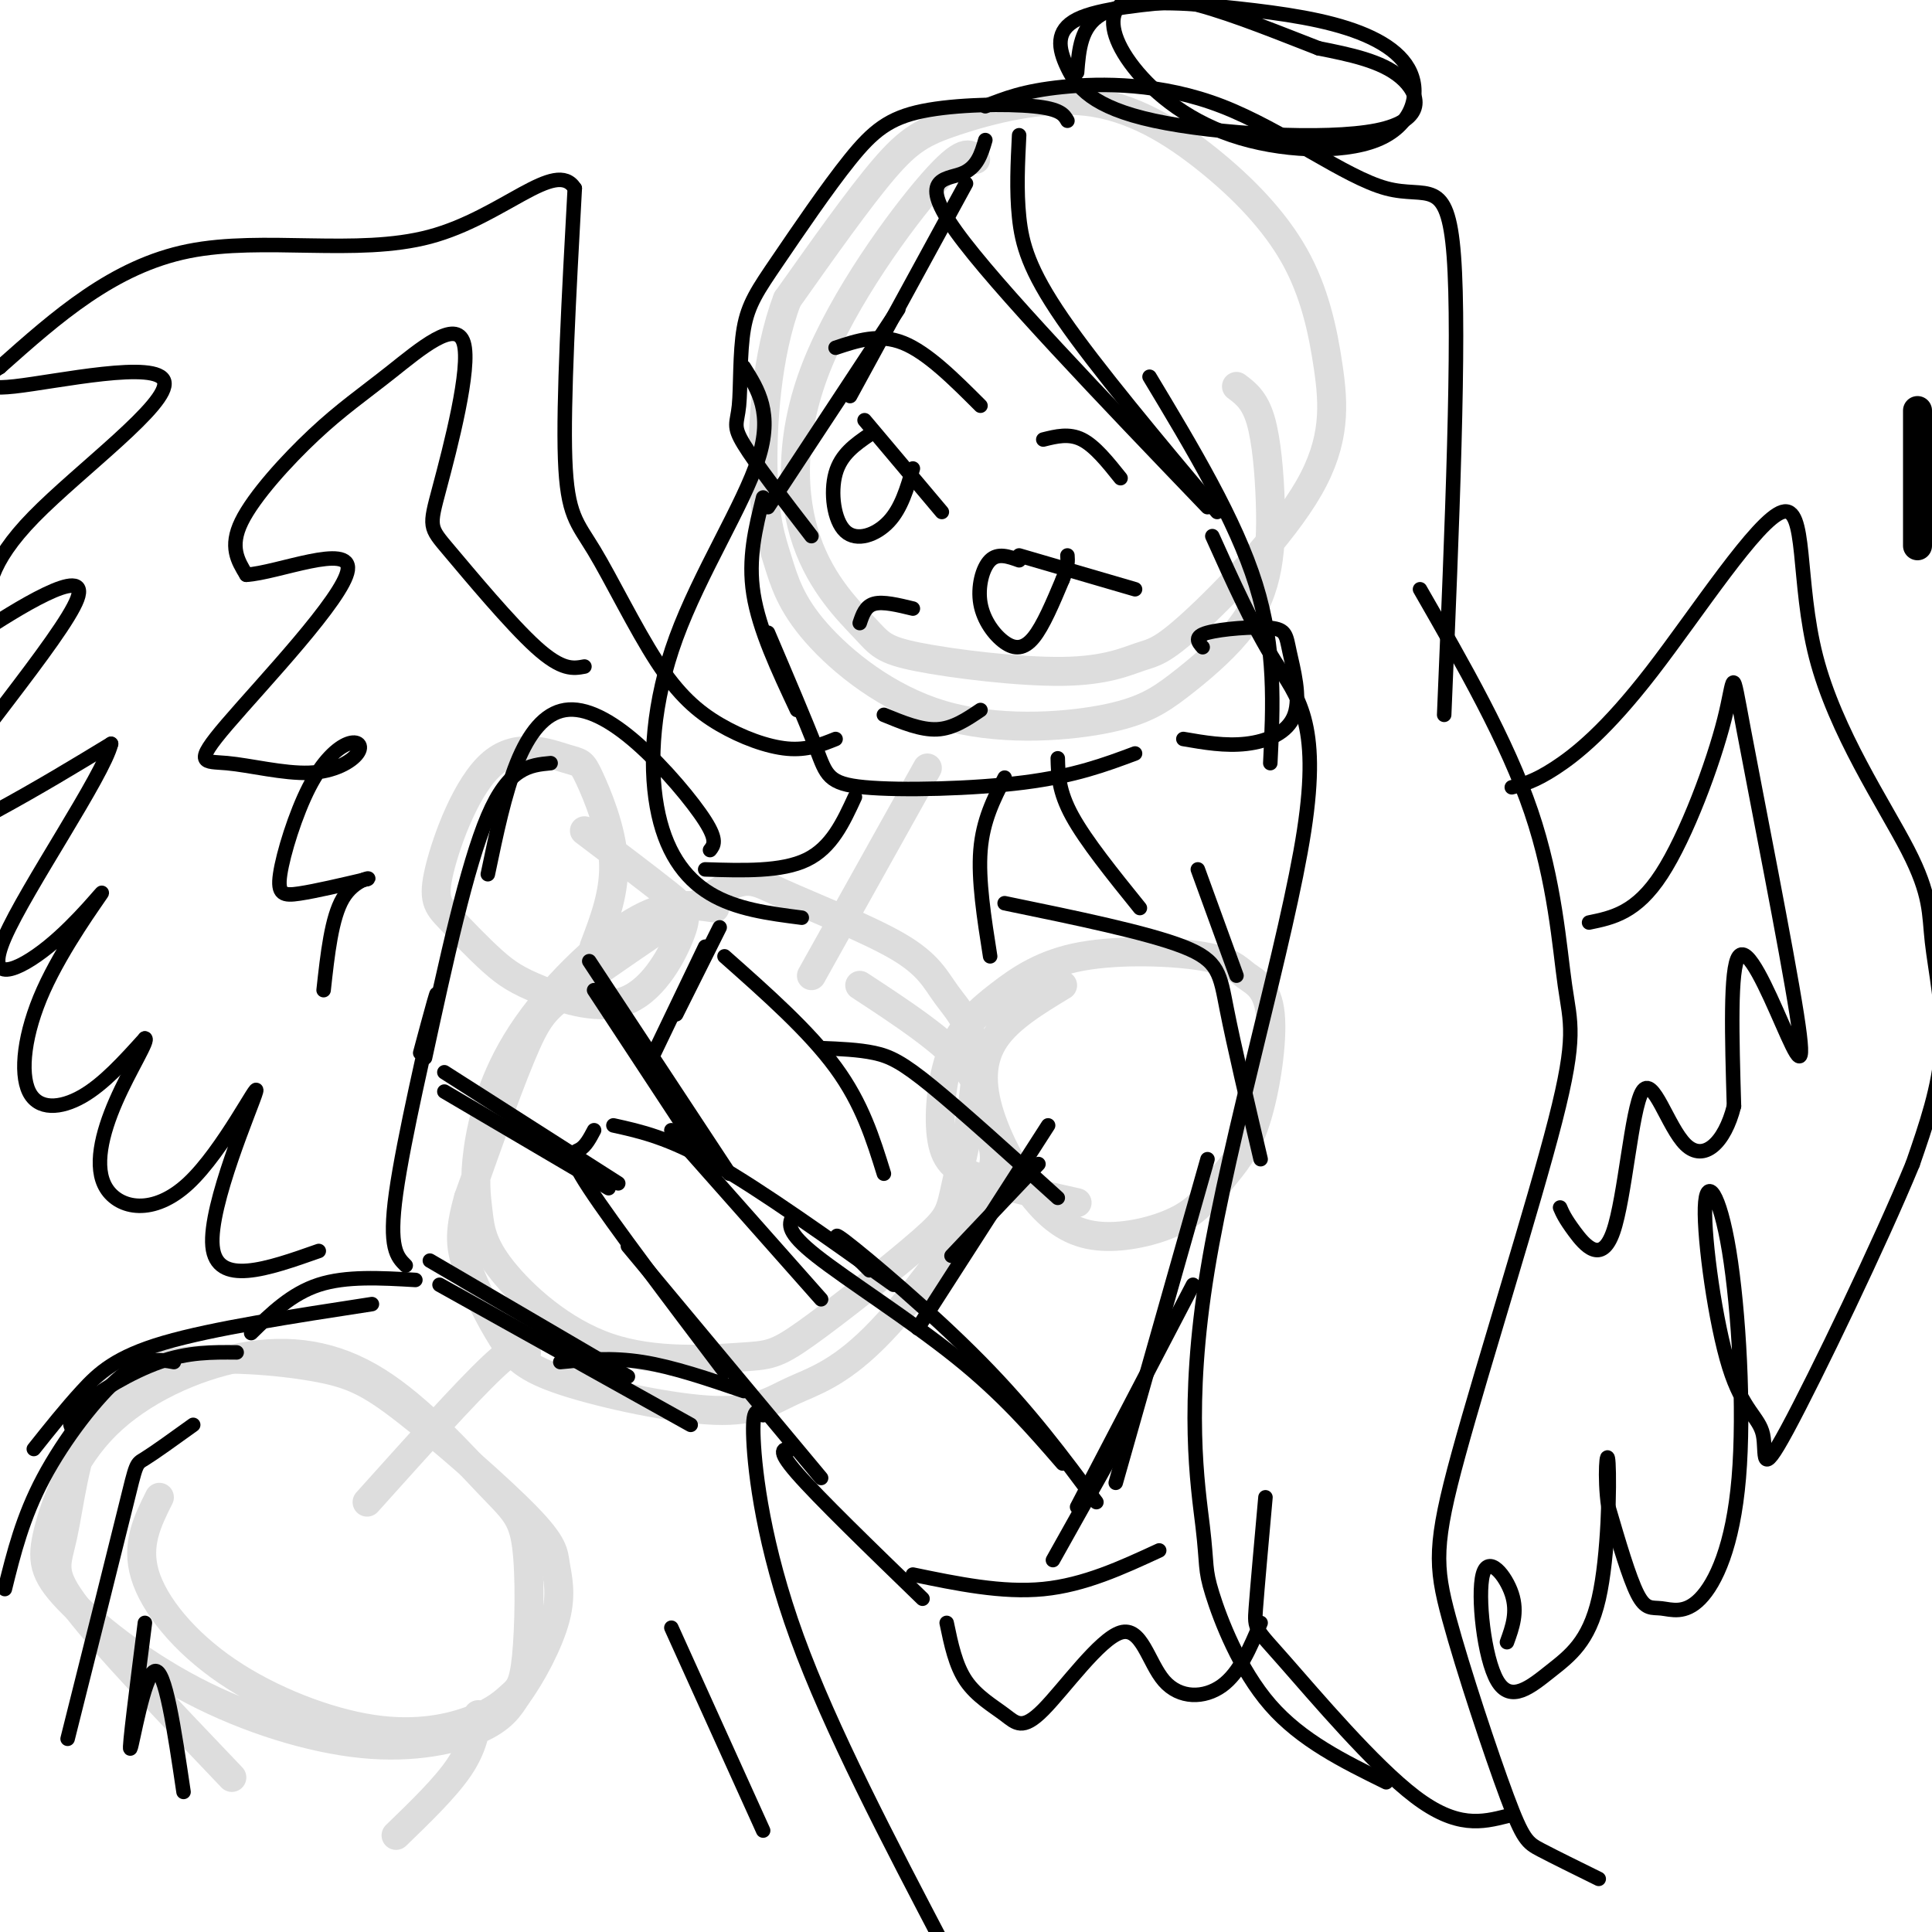 <svg viewBox='0 0 400 400' version='1.1' xmlns='http://www.w3.org/2000/svg' xmlns:xlink='http://www.w3.org/1999/xlink'><g fill='none' stroke='rgb(0,0,0)' stroke-width='6' stroke-linecap='round' stroke-linejoin='round'><path d='M397,113c0.000,0.000 0.000,-28.000 0,-28'/></g>
<g fill='none' stroke='rgb(221,221,221)' stroke-width='6' stroke-linecap='round' stroke-linejoin='round'><path d='M202,33c-1.235,-1.233 -2.471,-2.466 -9,5c-6.529,7.466 -18.352,23.633 -24,38c-5.648,14.367 -5.120,26.936 -2,36c3.120,9.064 8.833,14.625 12,18c3.167,3.375 3.788,4.564 11,6c7.212,1.436 21.014,3.120 30,3c8.986,-0.120 13.155,-2.045 16,-3c2.845,-0.955 4.367,-0.941 11,-7c6.633,-6.059 18.378,-18.192 24,-28c5.622,-9.808 5.123,-17.289 4,-25c-1.123,-7.711 -2.869,-15.650 -7,-23c-4.131,-7.350 -10.646,-14.110 -18,-20c-7.354,-5.890 -15.549,-10.909 -25,-12c-9.451,-1.091 -20.160,1.745 -27,4c-6.840,2.255 -9.811,3.930 -15,10c-5.189,6.070 -12.594,16.535 -20,27'/><path d='M163,62c-4.357,11.411 -5.251,26.438 -5,36c0.251,9.562 1.646,13.658 3,18c1.354,4.342 2.668,8.928 8,15c5.332,6.072 14.682,13.628 26,17c11.318,3.372 24.603,2.558 33,1c8.397,-1.558 11.907,-3.862 16,-7c4.093,-3.138 8.771,-7.112 12,-11c3.229,-3.888 5.010,-7.692 6,-12c0.990,-4.308 1.190,-9.121 1,-15c-0.190,-5.879 -0.768,-12.822 -2,-17c-1.232,-4.178 -3.116,-5.589 -5,-7'/><path d='M148,188c-4.851,-0.697 -9.703,-1.394 -17,3c-7.297,4.394 -17.040,13.879 -23,23c-5.960,9.121 -8.139,17.876 -9,24c-0.861,6.124 -0.405,9.615 0,13c0.405,3.385 0.760,6.663 5,12c4.240,5.337 12.364,12.732 22,16c9.636,3.268 20.784,2.409 27,2c6.216,-0.409 7.500,-0.367 14,-5c6.500,-4.633 18.217,-13.941 24,-19c5.783,-5.059 5.632,-5.868 7,-12c1.368,-6.132 4.256,-17.585 4,-25c-0.256,-7.415 -3.656,-10.791 -6,-14c-2.344,-3.209 -3.633,-6.251 -10,-10c-6.367,-3.749 -17.814,-8.203 -24,-11c-6.186,-2.797 -7.112,-3.935 -14,0c-6.888,3.935 -19.739,12.944 -27,18c-7.261,5.056 -8.932,6.159 -12,13c-3.068,6.841 -7.534,19.421 -12,32'/><path d='M97,248c-2.190,7.615 -1.664,10.653 0,15c1.664,4.347 4.467,10.005 7,14c2.533,3.995 4.797,6.328 13,9c8.203,2.672 22.345,5.685 31,6c8.655,0.315 11.823,-2.067 16,-4c4.177,-1.933 9.362,-3.419 17,-11c7.638,-7.581 17.728,-21.259 22,-29c4.272,-7.741 2.727,-9.546 2,-13c-0.727,-3.454 -0.636,-8.558 -5,-14c-4.364,-5.442 -13.182,-11.221 -22,-17'/><path d='M192,159c0.000,0.000 -24.000,43.000 -24,43'/><path d='M220,204c-5.555,3.360 -11.110,6.720 -14,11c-2.890,4.280 -3.115,9.481 -1,16c2.115,6.519 6.571,14.356 11,19c4.429,4.644 8.830,6.094 14,6c5.170,-0.094 11.107,-1.732 15,-4c3.893,-2.268 5.742,-5.168 8,-8c2.258,-2.832 4.925,-5.598 7,-12c2.075,-6.402 3.557,-16.439 3,-22c-0.557,-5.561 -3.153,-6.646 -5,-8c-1.847,-1.354 -2.944,-2.979 -9,-4c-6.056,-1.021 -17.072,-1.439 -25,0c-7.928,1.439 -12.768,4.737 -17,8c-4.232,3.263 -7.856,6.493 -10,12c-2.144,5.507 -2.808,13.290 -2,18c0.808,4.710 3.088,6.346 8,8c4.912,1.654 12.456,3.327 20,5'/><path d='M123,196c2.203,-5.769 4.406,-11.537 4,-18c-0.406,-6.463 -3.422,-13.619 -5,-17c-1.578,-3.381 -1.719,-2.985 -5,-4c-3.281,-1.015 -9.701,-3.439 -15,1c-5.299,4.439 -9.476,15.742 -11,22c-1.524,6.258 -0.397,7.472 2,10c2.397,2.528 6.062,6.371 9,9c2.938,2.629 5.149,4.044 10,6c4.851,1.956 12.341,4.452 18,2c5.659,-2.452 9.485,-9.852 11,-14c1.515,-4.148 0.719,-5.042 -3,-8c-3.719,-2.958 -10.359,-7.979 -17,-13'/><path d='M109,280c-0.750,-1.083 -1.500,-2.167 -7,3c-5.500,5.167 -15.750,16.583 -26,28'/><path d='M33,310c-2.438,4.868 -4.876,9.737 -3,16c1.876,6.263 8.064,13.922 17,20c8.936,6.078 20.618,10.577 30,12c9.382,1.423 16.463,-0.228 21,-2c4.537,-1.772 6.531,-3.663 8,-5c1.469,-1.337 2.413,-2.118 3,-8c0.587,-5.882 0.818,-16.863 0,-23c-0.818,-6.137 -2.686,-7.429 -8,-13c-5.314,-5.571 -14.075,-15.422 -23,-21c-8.925,-5.578 -18.015,-6.882 -28,-5c-9.985,1.882 -20.865,6.949 -28,14c-7.135,7.051 -10.524,16.086 -12,22c-1.476,5.914 -1.039,8.706 4,14c5.039,5.294 14.681,13.089 26,19c11.319,5.911 24.317,9.938 35,11c10.683,1.062 19.052,-0.839 24,-3c4.948,-2.161 6.474,-4.580 8,-7'/><path d='M107,351c3.046,-4.116 6.661,-10.905 8,-16c1.339,-5.095 0.400,-8.496 0,-11c-0.400,-2.504 -0.263,-4.112 -6,-10c-5.737,-5.888 -17.349,-16.056 -25,-22c-7.651,-5.944 -11.341,-7.662 -19,-9c-7.659,-1.338 -19.287,-2.295 -28,-1c-8.713,1.295 -14.511,4.842 -18,12c-3.489,7.158 -4.670,17.927 -6,24c-1.330,6.073 -2.809,7.449 3,15c5.809,7.551 18.904,21.275 32,35'/><path d='M99,355c-0.583,3.417 -1.167,6.833 -4,11c-2.833,4.167 -7.917,9.083 -13,14'/></g>
<g fill='none' stroke='rgb(0,0,0)' stroke-width='3' stroke-linecap='round' stroke-linejoin='round'><path d='M204,22c3.941,-1.589 7.882,-3.177 16,-4c8.118,-0.823 20.413,-0.880 33,4c12.587,4.880 25.466,14.699 34,17c8.534,2.301 12.724,-2.914 14,14c1.276,16.914 -0.362,55.957 -2,95'/><path d='M204,29c-0.844,2.889 -1.689,5.778 -5,7c-3.311,1.222 -9.089,0.778 -1,12c8.089,11.222 30.044,34.111 52,57'/><path d='M211,28c-0.289,5.733 -0.578,11.467 0,17c0.578,5.533 2.022,10.867 9,21c6.978,10.133 19.489,25.067 32,40'/><path d='M238,78c8.917,14.833 17.833,29.667 22,43c4.167,13.333 3.583,25.167 3,37'/><path d='M251,111c4.216,9.375 8.433,18.750 13,26c4.567,7.250 9.485,12.377 6,35c-3.485,22.623 -15.373,62.744 -20,91c-4.627,28.256 -1.993,44.646 -1,53c0.993,8.354 0.344,8.672 2,14c1.656,5.328 5.616,15.665 12,23c6.384,7.335 15.192,11.667 24,16'/><path d='M262,310c-0.833,9.286 -1.667,18.571 -2,23c-0.333,4.429 -0.167,4.000 6,11c6.167,7.000 18.333,21.429 27,28c8.667,6.571 13.833,5.286 19,4'/><path d='M294,122c9.019,15.708 18.039,31.415 23,46c4.961,14.585 5.864,28.047 7,36c1.136,7.953 2.507,10.397 -2,28c-4.507,17.603 -14.890,50.366 -20,69c-5.110,18.634 -4.947,23.139 -2,34c2.947,10.861 8.678,28.078 12,37c3.322,8.922 4.235,9.549 7,11c2.765,1.451 7.383,3.725 12,6'/><path d='M249,134c-0.952,-1.095 -1.904,-2.191 1,-3c2.904,-0.809 9.665,-1.333 13,-1c3.335,0.333 3.244,1.522 4,5c0.756,3.478 2.357,9.244 1,13c-1.357,3.756 -5.674,5.502 -10,6c-4.326,0.498 -8.663,-0.251 -13,-1'/><path d='M200,38c0.000,0.000 -24.000,44.000 -24,44'/><path d='M186,64c0.000,0.000 -27.000,41.000 -27,41'/><path d='M158,103c-1.583,6.333 -3.167,12.667 -2,20c1.167,7.333 5.083,15.667 9,24'/><path d='M159,131c3.940,9.244 7.881,18.488 10,24c2.119,5.512 2.417,7.292 10,8c7.583,0.708 22.452,0.345 33,-1c10.548,-1.345 16.774,-3.673 23,-6'/><path d='M177,165c-2.417,5.250 -4.833,10.500 -10,13c-5.167,2.500 -13.083,2.250 -21,2'/><path d='M208,161c-2.250,4.417 -4.500,8.833 -5,15c-0.500,6.167 0.750,14.083 2,22'/><path d='M208,187c14.778,3.044 29.556,6.089 37,9c7.444,2.911 7.556,5.689 9,13c1.444,7.311 4.222,19.156 7,31'/><path d='M250,240c0.000,0.000 -19.000,67.000 -19,67'/><path d='M247,266c0.000,0.000 -24.000,46.000 -24,46'/><path d='M232,298c0.000,0.000 -14.000,25.000 -14,25'/><path d='M164,252c-0.622,1.533 -1.244,3.067 5,8c6.244,4.933 19.356,13.267 29,21c9.644,7.733 15.822,14.867 22,22'/><path d='M180,263c-4.689,-4.667 -9.378,-9.333 -5,-6c4.378,3.333 17.822,14.667 28,25c10.178,10.333 17.089,19.667 24,29'/><path d='M185,266c-13.667,-9.750 -27.333,-19.500 -37,-25c-9.667,-5.500 -15.333,-6.750 -21,-8'/><path d='M139,234c0.000,0.000 31.000,35.000 31,35'/><path d='M123,234c-0.867,1.644 -1.733,3.289 -3,4c-1.267,0.711 -2.933,0.489 2,8c4.933,7.511 16.467,22.756 28,38'/><path d='M130,258c0.000,0.000 40.000,48.000 40,48'/><path d='M164,300c-1.750,-0.083 -3.500,-0.167 1,5c4.500,5.167 15.250,15.583 26,26'/><path d='M189,326c9.250,1.917 18.500,3.833 27,3c8.500,-0.833 16.250,-4.417 24,-8'/><path d='M217,233c0.000,0.000 -27.000,42.000 -27,42'/><path d='M215,241c0.000,0.000 -18.000,19.000 -18,19'/><path d='M147,176c0.778,-0.987 1.557,-1.974 -1,-6c-2.557,-4.026 -8.448,-11.089 -14,-16c-5.552,-4.911 -10.764,-7.668 -15,-7c-4.236,0.668 -7.496,4.762 -10,11c-2.504,6.238 -4.252,14.619 -6,23'/><path d='M114,158c-4.333,0.417 -8.667,0.833 -13,11c-4.333,10.167 -8.667,30.083 -13,50'/><path d='M87,218c2.200,-8.222 4.400,-16.444 3,-10c-1.400,6.444 -6.400,27.556 -8,39c-1.600,11.444 0.200,13.222 2,15'/><path d='M89,261c0.000,0.000 41.000,24.000 41,24'/><path d='M91,266c0.000,0.000 52.000,29.000 52,29'/><path d='M116,282c5.333,-0.500 10.667,-1.000 17,0c6.333,1.000 13.667,3.500 21,6'/><path d='M92,222c0.000,0.000 36.000,23.000 36,23'/><path d='M92,226c0.000,0.000 34.000,20.000 34,20'/><path d='M122,199c0.000,0.000 29.000,44.000 29,44'/><path d='M123,205c0.000,0.000 23.000,35.000 23,35'/><path d='M146,196c0.000,0.000 -12.000,25.000 -12,25'/><path d='M86,265c-7.167,-0.417 -14.333,-0.833 -20,1c-5.667,1.833 -9.833,5.917 -14,10'/><path d='M77,270c-16.489,2.533 -32.978,5.067 -43,8c-10.022,2.933 -13.578,6.267 -17,10c-3.422,3.733 -6.711,7.867 -10,12'/><path d='M15,296c-0.578,-1.156 -1.156,-2.311 2,-5c3.156,-2.689 10.044,-6.911 16,-9c5.956,-2.089 10.978,-2.044 16,-2'/><path d='M158,293c-1.156,-1.000 -2.311,-2.000 -2,5c0.311,7.000 2.089,22.000 9,41c6.911,19.000 18.956,42.000 31,65'/><path d='M150,198c8.750,7.750 17.500,15.500 23,23c5.500,7.500 7.750,14.750 10,22'/><path d='M170,217c3.889,0.156 7.778,0.311 11,1c3.222,0.689 5.778,1.911 12,7c6.222,5.089 16.111,14.044 26,23'/><path d='M221,25c-0.702,-1.227 -1.404,-2.453 -7,-3c-5.596,-0.547 -16.086,-0.413 -23,1c-6.914,1.413 -10.252,4.106 -15,10c-4.748,5.894 -10.908,14.988 -15,21c-4.092,6.012 -6.118,8.941 -7,14c-0.882,5.059 -0.622,12.247 -1,16c-0.378,3.753 -1.394,4.072 1,8c2.394,3.928 8.197,11.464 14,19'/><path d='M154,76c3.014,4.766 6.029,9.531 3,19c-3.029,9.469 -12.100,23.641 -17,37c-4.900,13.359 -5.627,25.904 -4,35c1.627,9.096 5.608,14.742 11,18c5.392,3.258 12.196,4.129 19,5'/><path d='M219,157c0.083,3.417 0.167,6.833 3,12c2.833,5.167 8.417,12.083 14,19'/><path d='M248,180c0.000,0.000 8.000,22.000 8,22'/><path d='M179,87c0.000,0.000 16.000,19.000 16,19'/><path d='M173,72c4.500,-1.500 9.000,-3.000 14,-1c5.000,2.000 10.500,7.500 16,13'/><path d='M180,90c-2.946,2.030 -5.893,4.060 -7,8c-1.107,3.940 -0.375,9.792 2,12c2.375,2.208 6.393,0.774 9,-2c2.607,-2.774 3.804,-6.887 5,-11'/><path d='M211,115c0.000,0.000 24.000,7.000 24,7'/><path d='M211,116c-2.196,-0.788 -4.392,-1.576 -6,0c-1.608,1.576 -2.627,5.515 -2,9c0.627,3.485 2.900,6.515 5,8c2.100,1.485 4.029,1.424 6,-1c1.971,-2.424 3.986,-7.212 6,-12'/><path d='M220,120c1.167,-2.833 1.083,-3.917 1,-5'/><path d='M216,91c2.667,-0.667 5.333,-1.333 8,0c2.667,1.333 5.333,4.667 8,8'/><path d='M189,126c-3.083,-0.750 -6.167,-1.500 -8,-1c-1.833,0.500 -2.417,2.250 -3,4'/><path d='M183,148c3.833,1.583 7.667,3.167 11,3c3.333,-0.167 6.167,-2.083 9,-4'/><path d='M173,153c-2.944,1.187 -5.887,2.374 -10,2c-4.113,-0.374 -9.395,-2.310 -14,-5c-4.605,-2.690 -8.533,-6.133 -13,-13c-4.467,-6.867 -9.472,-17.156 -13,-23c-3.528,-5.844 -5.579,-7.241 -6,-19c-0.421,-11.759 0.790,-33.879 2,-56'/><path d='M119,39c-3.964,-6.298 -14.875,5.958 -30,10c-15.125,4.042 -34.464,-0.131 -50,3c-15.536,3.131 -27.268,13.565 -39,24'/><path d='M0,76c-6.179,3.926 -2.128,1.743 -2,2c0.128,0.257 -3.667,2.956 5,2c8.667,-0.956 29.795,-5.565 31,-1c1.205,4.565 -17.513,18.304 -27,28c-9.487,9.696 -9.744,15.348 -10,21'/><path d='M-3,128c-3.530,5.056 -7.355,7.194 -1,3c6.355,-4.194 22.889,-14.722 20,-7c-2.889,7.722 -25.201,33.694 -31,44c-5.799,10.306 4.915,4.944 14,0c9.085,-4.944 16.543,-9.472 24,-14'/><path d='M23,154c-1.591,6.530 -17.569,29.855 -22,40c-4.431,10.145 2.686,7.108 9,2c6.314,-5.108 11.824,-12.289 11,-11c-0.824,1.289 -7.984,11.046 -12,20c-4.016,8.954 -4.889,17.103 -3,21c1.889,3.897 6.540,3.542 11,1c4.460,-2.542 8.730,-7.271 13,-12'/><path d='M30,215c0.974,0.098 -3.092,6.345 -6,13c-2.908,6.655 -4.658,13.720 -2,18c2.658,4.280 9.723,5.776 17,-1c7.277,-6.776 14.767,-21.824 14,-19c-0.767,2.824 -9.791,23.521 -9,32c0.791,8.479 11.395,4.739 22,1'/><path d='M121,138c-2.315,0.432 -4.630,0.863 -10,-4c-5.370,-4.863 -13.795,-15.022 -18,-20c-4.205,-4.978 -4.191,-4.775 -2,-13c2.191,-8.225 6.560,-24.878 5,-30c-1.560,-5.122 -9.047,1.287 -15,6c-5.953,4.713 -10.372,7.730 -16,13c-5.628,5.270 -12.465,12.791 -15,18c-2.535,5.209 -0.767,8.104 1,11'/><path d='M51,119c6.366,-0.349 21.781,-6.722 21,-1c-0.781,5.722 -17.759,23.539 -25,32c-7.241,8.461 -4.745,7.566 0,8c4.745,0.434 11.738,2.196 17,2c5.262,-0.196 8.791,-2.352 10,-4c1.209,-1.648 0.097,-2.790 -2,-2c-2.097,0.790 -5.181,3.511 -8,9c-2.819,5.489 -5.374,13.747 -6,18c-0.626,4.253 0.678,4.501 4,4c3.322,-0.501 8.661,-1.750 14,-3'/><path d='M76,182c1.244,-0.422 -2.644,0.022 -5,4c-2.356,3.978 -3.178,11.489 -4,19'/><path d='M313,163c2.340,-0.592 4.680,-1.184 9,-4c4.320,-2.816 10.618,-7.854 20,-20c9.382,-12.146 21.846,-31.398 27,-33c5.154,-1.602 2.997,14.446 7,30c4.003,15.554 14.166,30.612 19,40c4.834,9.388 4.340,13.104 5,19c0.660,5.896 2.474,13.970 2,22c-0.474,8.030 -3.237,16.015 -6,24'/><path d='M396,241c-6.601,16.023 -20.104,44.082 -26,55c-5.896,10.918 -4.187,4.695 -5,1c-0.813,-3.695 -4.150,-4.862 -7,-14c-2.850,-9.138 -5.213,-26.246 -5,-33c0.213,-6.754 3.003,-3.152 5,9c1.997,12.152 3.201,32.856 2,47c-1.201,14.144 -4.806,21.729 -8,25c-3.194,3.271 -5.975,2.227 -8,2c-2.025,-0.227 -3.293,0.364 -5,-3c-1.707,-3.364 -3.854,-10.682 -6,-18'/><path d='M333,312c-0.927,-6.313 -0.244,-13.097 0,-9c0.244,4.097 0.050,19.075 -2,28c-2.050,8.925 -5.955,11.798 -10,15c-4.045,3.202 -8.228,6.735 -11,2c-2.772,-4.735 -4.131,-17.736 -3,-22c1.131,-4.264 4.752,0.210 6,4c1.248,3.790 0.124,6.895 -1,10'/><path d='M261,336c-2.179,5.179 -4.357,10.358 -8,13c-3.643,2.642 -8.750,2.747 -12,-1c-3.250,-3.747 -4.641,-11.347 -9,-10c-4.359,1.347 -11.684,11.639 -16,16c-4.316,4.361 -5.624,2.789 -8,1c-2.376,-1.789 -5.822,-3.797 -8,-7c-2.178,-3.203 -3.089,-7.602 -4,-12'/><path d='M329,191c4.898,-1.006 9.796,-2.011 15,-10c5.204,-7.989 10.714,-22.961 13,-32c2.286,-9.039 1.347,-12.146 4,2c2.653,14.146 8.897,45.544 11,59c2.103,13.456 0.066,8.969 -3,2c-3.066,-6.969 -7.162,-16.420 -9,-14c-1.838,2.420 -1.419,16.710 -1,31'/><path d='M359,229c-1.939,7.742 -6.288,11.597 -10,8c-3.712,-3.597 -6.789,-14.644 -9,-11c-2.211,3.644 -3.557,21.981 -6,29c-2.443,7.019 -5.984,2.720 -8,0c-2.016,-2.720 -2.508,-3.860 -3,-5'/><path d='M36,282c-3.044,-0.556 -6.089,-1.111 -11,3c-4.911,4.111 -11.689,12.889 -16,21c-4.311,8.111 -6.156,15.556 -8,23'/><path d='M40,295c-4.044,2.911 -8.089,5.822 -10,7c-1.911,1.178 -1.689,0.622 -4,10c-2.311,9.378 -7.156,28.689 -12,48'/><path d='M30,336c-1.689,13.311 -3.378,26.622 -3,26c0.378,-0.622 2.822,-15.178 5,-16c2.178,-0.822 4.089,12.089 6,25'/><path d='M139,337c0.000,0.000 19.000,42.000 19,42'/><path d='M149,192c0.000,0.000 -9.000,18.000 -9,18'/><path d='M247,0c-9.726,0.855 -19.453,1.709 -24,4c-4.547,2.291 -3.915,6.017 -2,10c1.915,3.983 5.111,8.222 18,11c12.889,2.778 35.470,4.094 46,2c10.530,-2.094 9.009,-7.598 5,-11c-4.009,-3.402 -10.504,-4.701 -17,-6'/><path d='M273,10c-7.348,-2.832 -17.219,-6.912 -25,-9c-7.781,-2.088 -13.472,-2.183 -16,0c-2.528,2.183 -1.894,6.643 2,12c3.894,5.357 11.046,11.612 21,15c9.954,3.388 22.709,3.908 30,1c7.291,-2.908 9.117,-9.244 7,-14c-2.117,-4.756 -8.176,-7.930 -16,-10c-7.824,-2.070 -17.412,-3.035 -27,-4'/><path d='M249,1c-8.644,-0.711 -16.756,-0.489 -21,2c-4.244,2.489 -4.622,7.244 -5,12'/></g>
</svg>